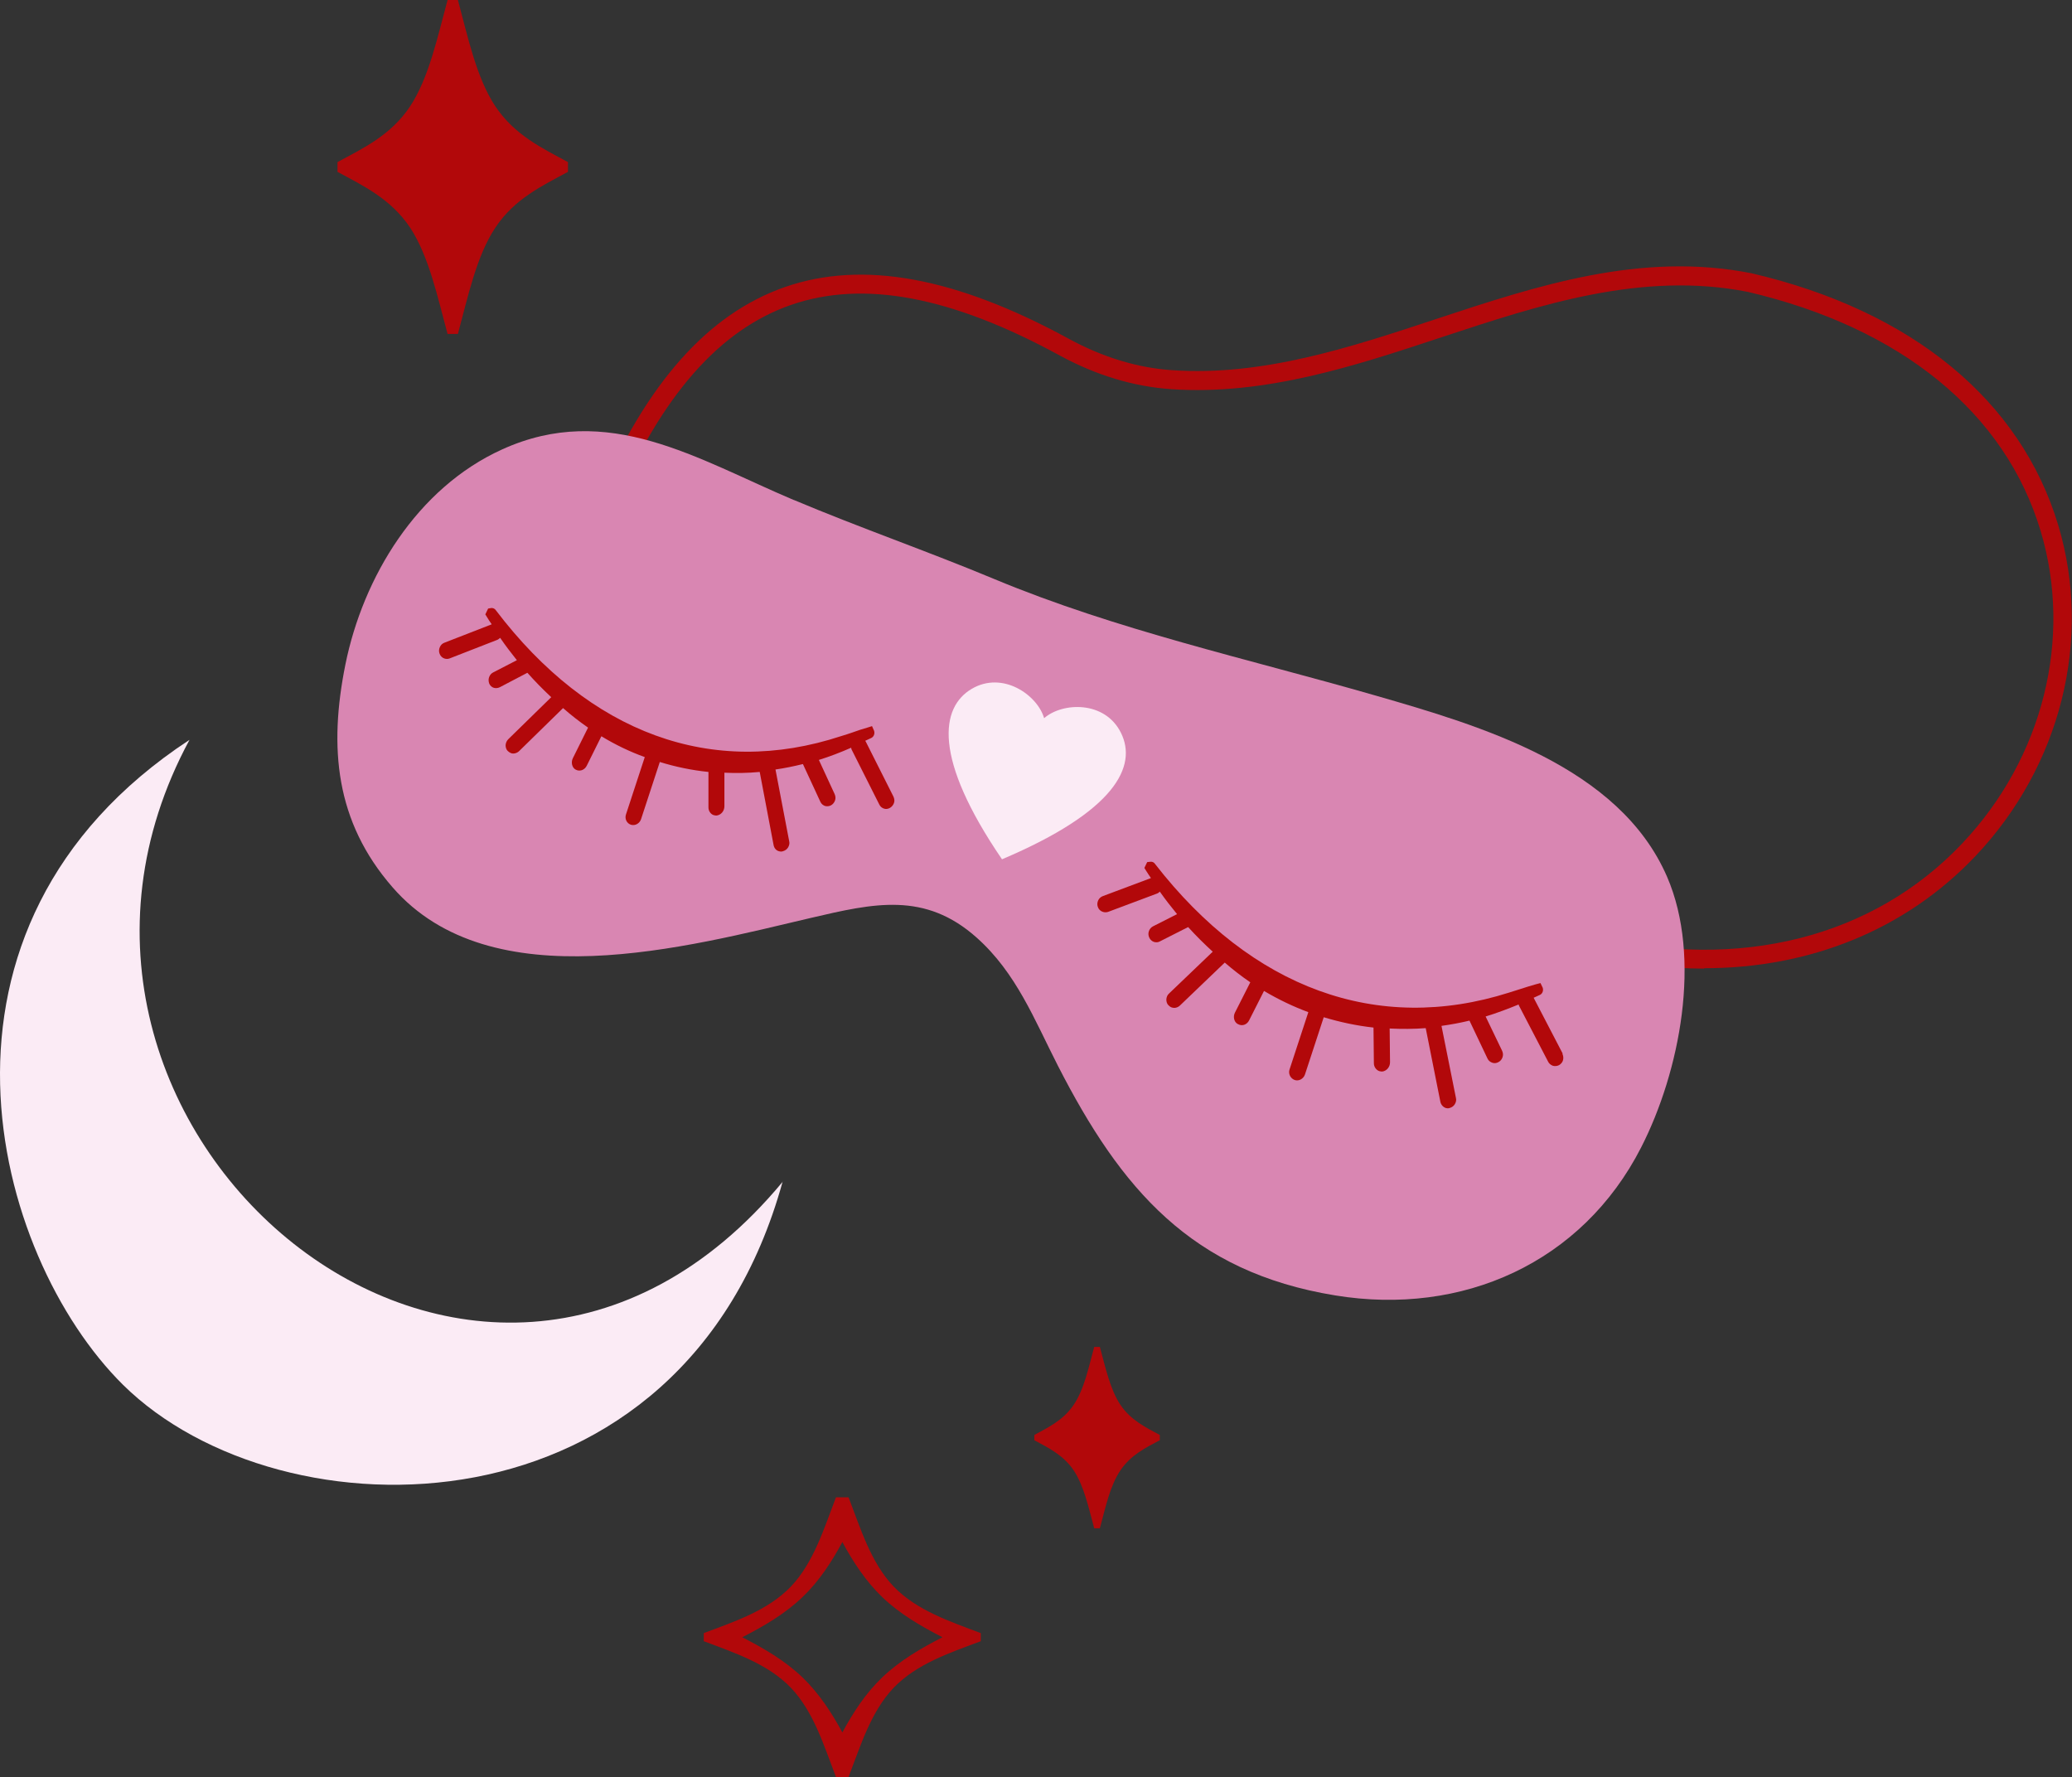 <?xml version="1.0" encoding="UTF-8"?>
<svg id="Livello_4" data-name="Livello 4" xmlns="http://www.w3.org/2000/svg" viewBox="0 0 110.32 94.62">
  <rect x="0" y="0" width="110.32" height="94.62" fill="#333333" stroke="none"/>
  <defs>
    <style>
      .cls-1 {
        fill: #d986b2;
      }

      .cls-1, .cls-2, .cls-3 {
        stroke-width: 0px;
      }

      .cls-2 {
        fill: #b2080a;
      }

      .cls-3 {
        fill: #fbebf5;
      }
    </style>
  </defs>
  <path class="cls-2" d="M90.74,51.57c-1.96,0-3.99-.25-6.05-.75l.24-.97c7.69,1.86,14.81.06,19.54-4.94,4.3-4.54,5.9-10.91,4.18-16.64-1.89-6.3-7.43-10.82-15.59-12.73-5.63-1.11-11.05.68-16.29,2.41-4.62,1.53-9.4,3.11-14.42,2.77-2-.14-3.99-.74-5.92-1.79-5.77-3.15-10.45-4.03-14.3-2.7-3.82,1.32-6.89,4.82-9.4,10.68l-.92-.39c2.62-6.14,5.89-9.81,9.99-11.24,4.13-1.43,9.08-.53,15.11,2.76,1.8.98,3.66,1.55,5.51,1.67,4.81.33,9.5-1.22,14.03-2.72,5.36-1.77,10.91-3.61,16.81-2.44,8.54,1.99,14.33,6.76,16.33,13.42,1.82,6.07.13,12.82-4.41,17.61-3.71,3.91-8.79,5.97-14.45,5.97Z"/>
  <path class="cls-2" d="M50.18,87.17c-1.15.59-2.27,1.24-3.21,2.14-.88.84-1.55,1.87-2.12,2.93-.57-1.06-1.25-2.09-2.12-2.93-.94-.9-2.06-1.55-3.21-2.14,0,0,0,0,0,0,0,0,0,0,0,0,1.15-.59,2.27-1.24,3.21-2.14.88-.84,1.55-1.87,2.12-2.93.57,1.06,1.25,2.09,2.12,2.93.94.9,2.06,1.55,3.21,2.14,0,0,0,0,0,0,0,0,0,0,0,0M47.58,84.47c-1.22-1.28-1.77-3.12-2.4-4.75h-.67c-.63,1.63-1.18,3.47-2.4,4.75-1.23,1.28-2.99,1.86-4.64,2.48v.43c1.64.62,3.41,1.2,4.64,2.48,1.22,1.28,1.77,3.12,2.4,4.75h.67c.63-1.63,1.18-3.47,2.4-4.75,1.23-1.28,2.99-1.86,4.64-2.48v-.43c-1.64-.62-3.4-1.2-4.64-2.48"/>
  <path class="cls-2" d="M26.38,5.67c-1.02-1.53-1.47-3.72-2-5.67h-.55c-.53,1.95-.99,4.14-2,5.67-1.02,1.53-2.49,2.22-3.86,2.96v.52c1.37.74,2.83,1.43,3.86,2.96,1.01,1.53,1.47,3.72,2,5.67h.55c.53-1.95.98-4.14,2-5.67,1.02-1.53,2.49-2.22,3.86-2.96v-.52c-1.37-.74-2.83-1.43-3.86-2.96"/>
  <path class="cls-2" d="M59.65,74.79c-.55-.83-.8-2.02-1.09-3.08h-.3c-.29,1.06-.53,2.25-1.09,3.08-.56.83-1.35,1.2-2.1,1.61v.28c.74.4,1.54.78,2.1,1.61.55.83.8,2.02,1.09,3.08h.3c.29-1.06.53-2.25,1.09-3.08.56-.83,1.35-1.21,2.1-1.61v-.28c-.74-.4-1.54-.78-2.1-1.61"/>
  <path class="cls-3" d="M41.68,62.91c-16.18,19.53-42.74-2.87-31.59-23.52-15.22,9.99-10.49,27.46-3.54,34.34,8.42,8.31,29.82,8.42,35.12-10.82Z"/>
  <path class="cls-1" d="M42.26,26.62c-5.13-2.17-9.88-5.26-15.53-2.69-4.54,2.06-7.4,6.8-8.34,11.45-.89,4.42-.54,8.36,2.51,11.86,5.25,6.04,15.71,3.17,22.28,1.63,3.34-.78,6.06-1.41,8.82,1.05,2.11,1.88,3.07,4.36,4.32,6.81,3.36,6.57,7.11,10.99,14.77,12.24,6.77,1.11,13.15-1.73,16.29-7.88,2.06-4.03,3.25-10.09,1.38-14.41-2.55-5.88-9.91-8.03-15.53-9.65-6.81-1.96-13.76-3.48-20.29-6.2-3.52-1.47-7.16-2.73-10.67-4.21Z"/>
  <g>
    <path class="cls-2" d="M83.2,56.09l-1.54-2.96s0,0,0-.01c.1-.05.2-.09.31-.14.15-.06.22-.23.17-.39l-.12-.25-.23.06c-.29.08-.57.17-.85.26-.2.06-.4.13-.6.19-7,2.22-13.68-.21-18.84-6.85-.05-.08-.14-.13-.24-.12l-.18.02-.15.31.08.13c.08.14.18.27.27.41l-2.56.96c-.11.04-.2.12-.25.23s-.06.23-.02.34c.04.13.14.23.27.27.09.03.19.03.28,0l2.59-.97c.06-.02.12-.06.16-.11.29.41.6.81.92,1.2l-1.28.65c-.1.05-.18.14-.22.26-.04.11-.03.23.02.34.05.11.14.19.25.23.11.03.22.03.32-.03l1.5-.76s0,0,0,0c.41.45.85.89,1.31,1.31l-2.33,2.23c-.09.08-.13.19-.14.31,0,.12.03.23.11.31.05.05.11.1.18.12.15.05.31.01.43-.1l2.39-2.29c.44.38.89.73,1.36,1.05l-.82,1.62c-.11.22-.04.5.15.6l.09.04c.2.07.42-.03.52-.24l.79-1.56c.76.45,1.55.83,2.36,1.13l-1,3.05c-.08.23.05.48.27.56s.47-.06.55-.29l1-3.05c.86.26,1.75.45,2.65.55l.02,1.9c0,.19.12.36.29.42l.11.02h.05c.23-.03.41-.24.41-.49l-.02-1.8c.64.03,1.28.03,1.92-.02l.78,3.92c.03.15.14.28.28.33.07.02.15.03.22,0,.11-.03.21-.1.27-.2.06-.1.09-.22.06-.33l-.77-3.84c.5-.07.99-.16,1.49-.28l.96,2.02c.05.11.14.18.25.22.11.04.22.03.33-.03.1-.05.18-.14.22-.26.04-.11.03-.23-.02-.34l-.88-1.83c.59-.18,1.17-.4,1.76-.64,0,.03.01.06.03.09l1.54,2.96c.05.1.14.17.24.21.11.04.24.02.34-.03.1-.06.18-.15.21-.26s.02-.23-.03-.34Z"/>
    <path class="cls-2" d="M46.07,39.45s0,0,0-.01c.1-.05.2-.09.3-.14.15-.06.22-.23.17-.39l-.11-.25-.22.07c-.28.08-.56.17-.83.27-.2.07-.39.13-.59.19-6.86,2.26-13.39-.12-18.39-6.7-.05-.08-.14-.12-.23-.12l-.18.03-.15.31.08.13c.08.14.17.27.26.4l-2.52.98c-.11.04-.19.12-.24.23s-.06.23-.02.34c.04.13.14.23.26.27.09.03.19.03.27,0l2.54-.99c.06-.02.11-.07.16-.11.28.41.58.8.89,1.19l-1.26.65c-.1.05-.18.14-.22.26-.04.11-.03.23.01.34.05.11.14.19.24.22.1.03.22.02.32-.03l1.47-.77s0,0,0,0c.4.45.82.88,1.27,1.3l-2.29,2.24c-.08.08-.13.19-.14.31,0,.12.03.23.11.31.05.05.11.09.18.12.14.05.31,0,.42-.1l2.35-2.3c.43.38.87.72,1.33,1.04l-.81,1.63c-.11.22-.04.5.14.6l.09.04c.2.06.41-.04.51-.24l.78-1.57c.74.45,1.51.82,2.31,1.11l-1,3.05c-.08.23.04.48.26.55.22.07.46-.06.54-.29l1-3.05c.84.26,1.71.44,2.59.53v1.89c0,.19.12.36.28.41l.11.02h.05c.23-.03.41-.24.41-.49v-1.79c.62.03,1.25.02,1.88-.04l.74,3.9c.03.15.13.28.28.32.07.02.15.03.22,0,.11-.03.21-.1.27-.2.06-.1.09-.22.06-.33l-.73-3.82c.49-.07.97-.17,1.46-.29l.93,2.01c.05.11.14.18.24.22.11.03.22.02.32-.03.1-.05.18-.15.22-.26.04-.11.03-.23-.02-.34l-.84-1.82c.58-.18,1.15-.4,1.72-.65,0,.03.01.06.02.09l1.48,2.94c.05.1.13.17.24.21.11.04.23.02.33-.04.1-.06.17-.15.21-.26s.02-.23-.03-.34l-1.48-2.94Z"/>
  </g>
  <path class="cls-3" d="M53.35,45.75c6.04-2.56,7.22-4.96,6.33-6.74-.86-1.72-3.11-1.62-4.08-.78h-.01c-.36-1.23-2.21-2.53-3.86-1.55s-2.08,3.65,1.62,9.07"/>
</svg>